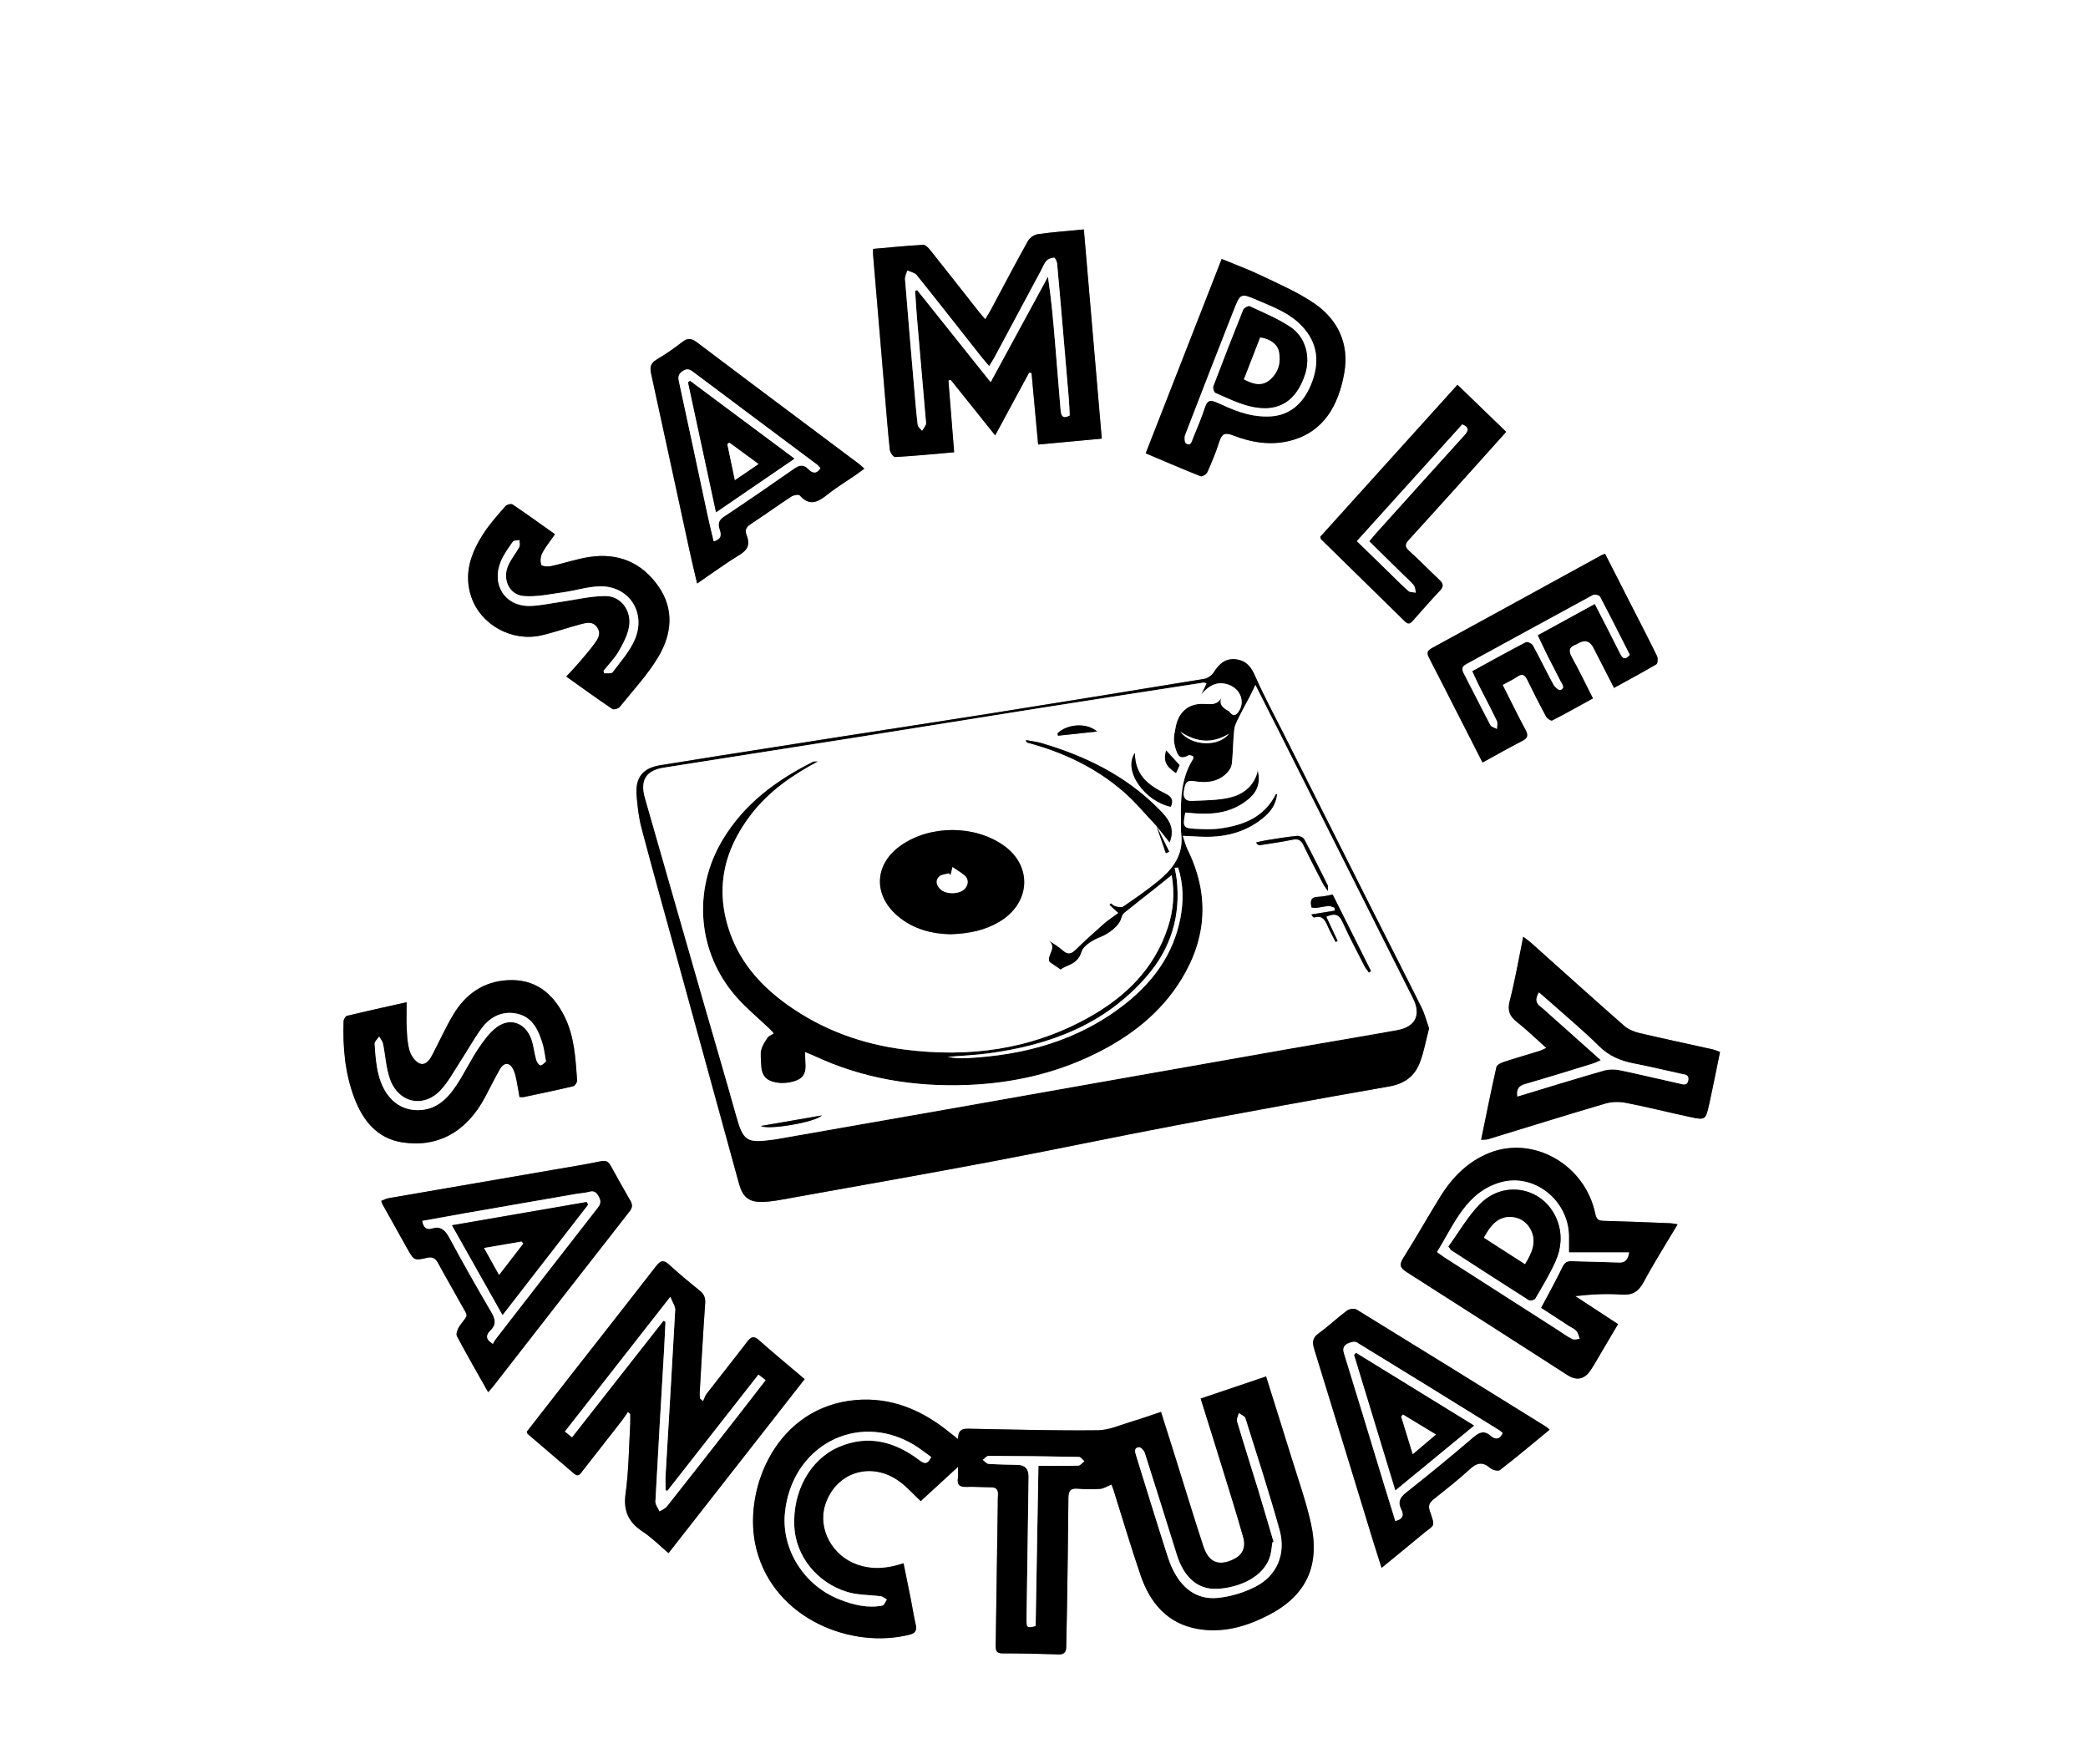 <svg viewBox="0 0 595.28 502.99" xmlns="http://www.w3.org/2000/svg" data-sanitized-data-name="Layer 1" data-name="Layer 1" id="Layer_1">
  <rect x="0" y="0" width="595.28" height="502.99" fill="#808080" stroke="none"/>
  <defs>
    <style>
      .cls-1 {
        fill: #fff;
      }
    </style>
  </defs>
  <path d="m0,502.99V0h595.28v502.99H0Zm407.42-209.78c-.74-2.07-1.25-4.15-2.18-6.01-4.65-9.34-9.42-18.62-14.11-27.94-8.35-16.57-16.67-33.15-25.01-49.73-2.79-5.55-5.76-11.01-8.26-16.7-1.14-2.59-2.44-4.35-5.19-4.81-3.16-.53-5.06,1.14-6.68,3.7-.54.86-1.69,1.66-2.67,1.82-20.94,3.45-41.88,6.82-62.84,10.16-13.15,2.09-26.31,4.07-39.47,6.12-12.01,1.87-24.02,3.76-36.03,5.66-5.58.88-11.16,1.77-16.74,2.68-5.04.82-7.2,3.54-6.75,8.8.26,3.03.6,6.1,1.37,9.02,3,11.38,6.18,22.71,9.29,34.06,6.17,22.47,12.35,44.94,18.52,67.41.99,3.58,2.61,5.2,6.26,5.21,2.82,0,5.66-.61,8.46-1.11,19.14-3.44,38.29-6.81,57.4-10.41,17.35-3.28,34.64-6.93,51.99-10.22,20.4-3.87,40.82-7.61,61.26-11.18,4.3-.75,7.24-2.85,8.76-6.86,1.14-3.02,1.71-6.28,2.6-9.66Zm-46.48,99.19c-6.37,2.15-12.43,4.2-18.62,6.29,2.1,6.73,4.12,13.12,6.09,19.52,2.05,6.64,4.14,13.27,6.03,19.96.86,3.05-.24,5.15-2.77,6.36-4.18,2.01-7.06.89-8.58-3.71-2.66-8.04-5.09-16.16-7.63-24.24-1.45-4.62-2.92-9.24-4.45-14.09-2.97.99-5.66,1.96-8.39,2.77-3.18.94-6.39,2.43-9.59,2.47-12.08.13-24.16-.2-36.24-.43-1.88-.04-3.63-.21-3.64,2.95-1.35-1.06-2.36-1.87-3.38-2.67-8.26-6.46-17.54-9.75-27.83-8.23-21.53,3.18-30.36,26.41-26.27,42.3,5.17,20.1,27.41,28.55,43.8,24.31,1.49-.39,1.98-1.2,1.62-2.78-.55-2.42-.93-4.88-1.41-7.31-.66-3.35-1.35-6.69-2.07-10.23-4.59,1.56-8.89,1.9-13.25.37-7.06-2.48-11.23-10.15-9.12-16.92,2.95-9.45,13.23-12.72,21.35-6.67,2.1,1.56,3.88,3.59,5.92,5.5,3.34-3.06,6.71-6.16,10.63-9.76,0,1.56.1,2.34-.02,3.09-.32,2.07.55,2.69,2.44,2.62,2.32-.09,4.64.11,6.97.11,1.49,0,2.12.66,2,2.2-.07.88-.04,1.77-.05,2.65-.19,13.34-.38,26.68-.59,40.02-.02,1.39-.04,2.48,1.86,2.48,5.34,0,10.69.12,16.03.29,1.63.05,2.21-.62,2.22-2.23.03-3.78.17-7.55.22-11.33.15-10.37.32-20.73.39-31.1.01-1.99.65-2.73,2.58-2.58,2.16.17,4.34.2,6.5.05.98-.07,1.92-.72,3.2-1.24.05.13.38.9.63,1.7,2.56,8.08,4.94,16.22,7.69,24.22,2.74,7.96,7.67,13.7,16.15,15.23,7.18,1.3,13.85-.6,20.19-3.85,10.87-5.57,14.92-14.1,12.18-26.32-1.43-6.38-3.65-12.58-5.58-18.84-2.33-7.55-4.72-15.07-7.19-22.96Zm-51.94-327c-4.58.45-8.89.76-13.17,1.36-1.01.14-2.28,1-2.79,1.92-3.64,6.53-7.11,13.17-10.64,19.76-.43.8-.92,1.56-1.53,2.57-.76-.88-1.29-1.45-1.77-2.06-4.61-5.85-9.19-11.71-13.83-17.53-.55-.7-1.42-1.66-2.1-1.62-4.76.26-9.5.75-14.29,1.16,0,.84-.03,1.24,0,1.63,1.1,13.12,2.21,26.24,3.32,39.36.46,5.44.88,10.88,1.46,16.31.08.76,1.04,2.06,1.53,2.04,5.54-.33,11.06-.86,16.8-1.36-.56-7.08-1.09-13.77-1.63-20.47.21-.07.43-.14.64-.21,4.17,5.2,8.33,10.41,12.69,15.86,3.35-6.19,6.51-12.03,9.67-17.88.23.03.47.05.7.08.62,6.7,1.23,13.41,1.88,20.41,6.09-.56,11.97-1.11,18.14-1.68-1.71-19.93-3.39-39.58-5.11-59.65Zm-108.55,334.04c-.29-.25-.58-.49-.88-.74-.03-.53-.12-1.05-.09-1.58.5-8.5.96-16.99,1.56-25.48.12-1.65-.28-2.7-1.51-3.7-2.99-2.41-5.97-4.86-8.8-7.46-1.57-1.44-2.44-1.14-3.68.46-8.28,10.7-16.66,21.32-25,31.98-3.99,5.1-7.95,10.21-11.87,15.24.14.34.17.53.27.62,4.41,3.78,8.84,7.54,13.25,11.33,1.24,1.07,1.76,0,2.39-.79,3.76-4.8,7.52-9.59,11.26-14.4.6-.77,1.11-1.61,1.67-2.42l.67.57c0,.93.05,1.87,0,2.8-.39,6.65-.42,13.36-1.33,19.93-.71,5.11.97,8.26,4.94,10.87,2.57,1.69,4.79,3.96,7.3,6.08,13.05-16.68,25.86-33.04,38.81-49.6-4.5-3.82-8.84-7.4-13.06-11.14-1.48-1.31-2.26-.91-3.33.49-3.8,4.97-7.71,9.85-11.53,14.79-.47.6-.69,1.41-1.02,2.12Zm277.82-50.4c-1.01-.16-1.51-.29-2.03-.31-6.34-.25-12.68-.5-19.02-.68-1.41-.04-2.07-.32-2.43-2.03-2.87-13.89-17.46-22.31-30.06-17.39-6.09,2.38-10.6,6.85-14.07,12.44-3.6,5.8-6.96,11.76-10.59,17.54-1.26,2-.9,2.87.97,4.06,15.3,9.72,30.54,19.54,45.79,29.33q4.17,2.68,6.85-1.71c.21-.34.44-.66.64-1,2.29-3.88,4.57-7.76,6.96-11.8-4.22-2.77-8.21-5.37-12.19-7.98,4.53-.52,8.85-.76,13.13-.44,3.12.23,4.89-.81,6.41-3.65,2.92-5.45,6.24-10.67,9.63-16.37Zm-330.17-36.29c.54,0,.93.07,1.29-.01,4.69-.99,9.39-1.97,14.06-3.08.48-.11,1.13-1.12,1.09-1.67-.45-6.24-.76-12.55-3.61-18.25-3.37-6.74-8.48-10.72-16.15-10.31-6.91.37-12.03,3.91-15.57,9.86-2.23,3.74-4.02,7.77-6.06,11.63-.78,1.47-2,2.98-3.65,2.19-1.18-.57-2.26-2.12-2.69-3.47-.62-1.94-.73-4.09-.84-6.16-.13-2.45-.03-4.92-.03-7.77-6.03,1.36-11.53,2.56-17,3.88-.43.1-.96,1-.98,1.55-.26,7.44.41,14.8,3.03,21.77,2.45,6.53,6.51,11.61,13.62,12.74,10.13,1.61,18.36-2.94,23.62-12.75,1.43-2.67,2.76-5.39,4.25-8.02,1.25-2.19,2.89-2.11,3.95.16.43.92.63,1.97.84,2.98.32,1.55.56,3.12.84,4.72Zm274.15,12.19c.91-.06,1.45,0,1.94-.15,11.18-3.41,22.34-6.91,33.55-10.2,1.84-.54,3.98-.54,5.87-.17,6.07,1.18,12.07,2.71,18.12,4,4.48.96,4.55.9,5.57-3.7,1.08-4.9,2.04-9.83,3.07-14.82-.85-.3-1.48-.6-2.15-.75-6.95-1.55-13.91-3.01-20.84-4.65-1.52-.36-3.15-1.02-4.32-2.04-8.91-7.83-17.72-15.79-26.58-23.7-.6-.54-1.28-.99-2.21-1.71-1.31,6.38-2.32,12.38-3.84,18.24-.74,2.84-.03,4.43,2.07,6.09,2.8,2.21,5.38,4.73,8.35,7.38-.98.43-1.51.72-2.07.89-3.33,1.03-6.68,1.99-9.99,3.08-.81.27-2.01.82-2.16,1.45-1.53,6.77-2.89,13.59-4.37,20.77Zm37.9-128.84c4.18-2.3,8.16-4.41,12.04-6.71.39-.23.52-1.7.22-2.31-2.18-4.52-4.51-8.97-6.79-13.44-2.67-5.24-5.35-10.48-8.03-15.75-.48.18-.78.25-1.05.4-16.14,8.85-32.27,17.72-48.43,26.53-1.5.82-1.26,1.65-.62,2.89,2.82,5.44,5.59,10.91,8.38,16.38,2.23,4.37,4.46,8.74,6.78,13.29,3.94-2.16,7.6-4.23,11.34-6.16,1.57-.81,1.74-1.61.9-3.17-2.21-4.12-4.26-8.33-6.52-12.8,1.52-.84,2.93-1.49,4.19-2.35,1.42-.97,2.16-.53,2.86.93,1.71,3.51,3.48,6.99,5.33,10.42.31.57,1.41,1.32,1.75,1.15,3.86-1.97,7.64-4.11,11.62-6.3-2.1-4.13-3.94-8.01-6.03-11.76-1.05-1.88-.72-2.9,1.15-3.59.29-.11.56-.28.83-.43q2.75-1.52,4.22,1.38c1.91,3.74,3.83,7.47,5.85,11.41Zm-301.94-43.8c-4.14-2.93-8.06-5.77-12.07-8.47-.43-.29-1.64.02-2.04.47-2.17,2.51-4.43,4.98-6.23,7.77-3.57,5.49-5.79,11.45-3.49,18.16,2.73,7.98,11.65,12.84,20.02,10.9,3.76-.87,7.42-2.19,11.16-3.17,1.62-.43,3.41-.93,4.68.89,1.3,1.87.16,3.41-.85,4.79-1.45,1.97-3.07,3.81-4.67,5.67-1.01,1.18-2.1,2.28-3.29,3.57,4.41,3.14,8.72,6.26,13.12,9.23.43.29,1.73-.08,2.13-.57,3.8-4.73,8.02-9.21,11.09-14.42,3.75-6.36,4.5-13.42-.05-19.95-4.78-6.87-11.51-9.56-19.51-8.4-3.73.54-7.36,1.82-11.06,2.62-.93.2-2.64.11-2.83-.36-.38-.91-.24-2.36.24-3.28.94-1.81,2.26-3.42,3.66-5.44Zm283.57,255.29c-.61-.49-.88-.77-1.2-.96-17.93-11.12-35.85-22.25-53.83-33.28-.66-.41-2.11-.19-2.79.32-2.76,2.06-5.28,4.48-8.07,6.49-1.77,1.28-1.81,2.55-1.22,4.47,5.55,17.94,11.02,35.91,16.52,53.86.83,2.71,1.71,5.41,2.68,8.49,4.24-3.48,8.12-6.62,11.96-9.83,3.06-2.56,3.45-1.63,1.82-6.27-.57-1.61-.19-2.47,1.02-3.43,3.5-2.79,7.03-5.55,10.33-8.58,2.03-1.87,3.68-2.21,5.84-.35.66.57,2.25.98,2.78.57,4.71-3.64,9.27-7.48,14.15-11.49Zm-302.61-10.69c.63-.72,1.11-1.22,1.53-1.77,12.93-16.6,25.84-33.22,38.81-49.8.85-1.09.82-1.93.21-3-1.89-3.32-3.79-6.62-5.62-9.97-.67-1.23-1.39-1.58-2.8-1.29-4.39.91-8.82,1.61-13.24,2.38-15.77,2.72-31.55,5.42-47.32,8.16-.71.12-1.37.5-2.04.75.12.44.14.62.21.75,2.36,4.24,4.72,8.47,7.1,12.7,1.98,3.52,2.02,3.66,5.71,2.79,1.78-.42,2.51.28,3.27,1.69,2.08,3.84,4.29,7.62,6.4,11.45,2.24,4.06,2.2,2.67-.39,6.33-.54.76-1.08,2.22-.74,2.86,2.82,5.33,5.84,10.54,8.91,15.99Zm187.46-267.66c5.48,2.32,10.54,4.51,15.66,6.53.45.18,1.65-.59,1.92-1.19,1.26-2.84,2.48-5.72,3.4-8.69.73-2.35,1.74-2.63,3.89-1.78,5.3,2.08,10.86,2.97,16.41,1.51,9.53-2.49,13.68-10.1,15.31-19.25,1.5-8.41-1.86-15.33-8.59-19.91-4.74-3.22-10.09-5.5-15.27-8-3.55-1.71-7.26-3.05-11.08-4.63-7.25,18.56-14.39,36.82-21.66,55.4Zm-80.22,4.37c-.68-.6-1.11-1.03-1.6-1.39-5.14-3.86-10.29-7.71-15.43-11.56-10.22-7.66-20.47-15.3-30.65-23.02-1.55-1.17-2.67-1.36-4.27-.1-2.33,1.85-4.82,3.51-7.36,5.04-1.67,1.01-1.86,2.22-1.47,4,3.7,16.9,7.34,33.81,11.01,50.71.64,2.94,1.35,5.85,2.1,9.07,4.31-2.94,8.15-5.77,12.21-8.24,2.32-1.41,2.9-3.03,1.92-5.47-.56-1.41-.23-2.33,1.09-3.19,3.93-2.57,7.74-5.33,11.66-7.9.64-.42,2.07-.67,2.4-.29,2.83,3.21,5.24,1.84,7.91-.29,2.57-2.05,5.4-3.75,8.11-5.62.75-.52,1.47-1.08,2.37-1.74Zm129.98,19.42c.14.42.14.62.24.71,7.98,7.83,15.97,15.64,23.94,23.47,1.14,1.12,1.76.27,2.46-.51,2.47-2.77,4.88-5.59,7.45-8.27,1.2-1.25,1.01-2.06-.13-3.12-2.86-2.7-5.6-5.54-8.52-8.16-1.32-1.19-1.4-1.92-.18-3.25,6.76-7.39,13.45-14.86,20.15-22.3,2.51-2.78,5-5.58,7.6-8.48-4.76-4.6-9.25-8.94-13.89-13.42-13.24,14.67-26.22,29.05-39.12,43.34Z" class="cls-1"></path>
  <path d="m407.42,293.21c-.89,3.39-1.45,6.64-2.6,9.66-1.51,4.01-4.46,6.11-8.76,6.86-20.45,3.57-40.87,7.31-61.26,11.18-17.35,3.29-34.64,6.95-51.99,10.22-19.11,3.61-38.26,6.98-57.4,10.41-2.8.5-5.64,1.12-8.46,1.11-3.65,0-5.28-1.63-6.26-5.21-6.17-22.47-12.35-44.94-18.52-67.41-3.12-11.35-6.3-22.68-9.29-34.06-.77-2.92-1.11-6-1.37-9.02-.46-5.26,1.71-7.98,6.75-8.8,5.58-.91,11.16-1.8,16.74-2.68,12.01-1.89,24.02-3.79,36.03-5.66,13.15-2.05,26.32-4.03,39.47-6.12,20.95-3.33,41.9-6.71,62.84-10.16.97-.16,2.12-.96,2.67-1.82,1.62-2.56,3.52-4.23,6.68-3.7,2.75.46,4.05,2.22,5.19,4.81,2.5,5.68,5.47,11.15,8.26,16.7,8.33,16.58,16.66,33.16,25.01,49.73,4.69,9.32,9.47,18.59,14.11,27.94.93,1.86,1.44,3.95,2.18,6.01Zm-63.46-98.36c-.49-.16-.65-.26-.78-.24-15.68,2.43-31.37,4.84-47.05,7.32-17.13,2.7-34.24,5.49-51.36,8.2-18.5,2.93-37.01,5.81-55.51,8.73-5.1.8-6.83,3.57-5.38,8.67,5.45,19.09,10.94,38.16,16.42,57.24,3.21,11.15,6.5,22.28,9.63,33.46,1.93,6.88,2.91,7.67,9.82,6.77.54-.07,1.08-.14,1.61-.23,16.02-2.81,32.05-5.61,48.07-8.43,17.31-3.05,34.62-6.12,51.93-9.18,15.56-2.75,31.12-5.51,46.69-8.24,10.07-1.77,20.16-3.43,30.23-5.24,5.27-.95,6.9-4.34,4.55-9-12.73-25.34-25.44-50.68-38.16-76.02-2.16-4.3-4.34-8.59-6.76-13.37-.68,1.42-1.1,2.33-1.56,3.22-.98,1.89-2.04,3.75-2.98,5.66-.6,1.22-1.34,2.49-1.49,3.8-.37,3.29-.31,6.63-.71,9.92-.13,1.05-.99,2.2-1.82,2.93-2.55,2.24-5.62,2.42-8.79,1.92-2.18-.35-2.66.21-3.05,2.92-.28,1.98.67,2.76,2.31,2.68,3.53-.18,7.14-.14,10.57-.9,3.63-.81,6.73-2.89,8-6.94.09-.3.12-.61.18-.92.89,3.62-.16,6.14-2.47,8.13-4.55,3.9-9.9,4.61-15.54,4.18-.89-.07-1.79-.15-2.64-.23-.79,4.09-.61,4.46,2.81,4.63,2.39.12,4.82.24,7.18-.1,6.57-.93,12.49-3.14,15.82-9.79.03-.06.25,0,.39,0-.33,2.81-1.6,4.93-4.28,7.04-5.18,4.1-11.12,5.39-17.49,5.11-1.51-.07-3.03-.15-5.14-.25.56,1.61.83,2.81,1.36,3.87,6.27,12.71,5.57,25.12-1.74,37.05-5.95,9.71-14.58,16.3-24.46,21.18-11.48,5.67-23.64,8.4-36.33,8.92-15.33.63-30.08-1.76-44.11-8.36-.67-.31-1.36-.56-2.41-.98.06,1.29.07,2.15.14,3,.26,2.97-.62,4.57-3.41,5.37-1.45.42-3.08.58-4.56.36-3.53-.52-4.74-2.17-4.75-5.85,0-1.2-.23-2.48.07-3.6.32-1.22,1.06-2.35,1.78-3.4.36-.53,1.08-.78,1.77-1.25-.46-.51-.74-.87-1.07-1.18-3.18-3.04-6.6-5.84-9.51-9.13-11.09-12.56-12.64-30.32-4.01-44.8,6.21-10.41,15.44-17.13,25.85-22.35.25-.12.59-.04,1.45-.08-7.61,4.05-14.11,8.63-19.14,15.15-7.94,10.31-10.45,21.71-5.81,34.27,3.15,8.54,9.03,14.88,16.18,19.98,10.08,7.2,21.31,11.22,33.42,12.76,18.28,2.33,35.86.04,52.25-9.05,10.52-5.84,18.97-13.86,22.87-26.04,1.5-4.69,1.88-9.48,1-14.63-1.69,1.37-3.13,2.54-4.58,3.69-2.94,2.33-5.91,4.62-8.82,6.98-.44.35-.78.98-.93,1.54-.61,2.35-3.66,4.51-5.83,5.38-2.13.85-4.97,2.4-5.54,4.29-1.14,3.77-4.26,3.63-5.95,5.06-1.32-.9-2.2-1.51-3.17-2.17-1.03-1.89,2.43-4.12-.34-6.18,1.53.92,2.93,1.79,4.15,2.88,1.33,1.18,2.32,1.03,3.56-.17,2.61-2.54,5.31-5,8.04-7.41,1.25-1.1,2.67-2,4.17-3.1-1.04-.94-1.77-1.62-2.51-2.29.13-.17.26-.34.38-.51.45.3.87.74,1.35.86.71.17,1.69.42,2.19.08,3.47-2.4,6.98-4.78,10.23-7.49,4.04-3.37,7.09-7.42,6.3-13.35-.15-1.1,0-2.25-.04-3.37-.18-6.24-.01-12.4,3.46-17.87.1-.15-.02-.45-.05-.81-.45-.08-.98-.36-1.29-.19-1.21.66-2.42,1-3.13-.5-.55-1.15-.9-2.49-1-3.77-.09-1.17.24-2.38.44-3.57.74-4.38,3.57-6.96,7.83-6.84,2.23.06,4.47.6,5.65-2.56-1.53,2.69.05,3.68,1.71,4.64.19.11.34.33.49.51.89,1,1.56.66,2.25-.3,1.98-2.72.69-6.47-2.7-7.72-3.26-1.2-5.7.2-7.85,2.67.46-.97.92-1.94,1.45-3.05Zm-8.1,52.47c-.32.02-.64.04-.96.07.19,1.05.44,2.1.56,3.16,1.24,10.51-1.65,19.78-8.37,27.59-12.09,14.06-28.04,19.87-45.49,22.17-3.78.5-7.6.66-11.4.97,1.81.39,3.58.46,5.35.37,16.63-.85,32.22-5.05,45.65-15.81,7.68-6.16,13.3-13.87,15.29-23.95.97-4.89.94-9.82-.63-14.59Zm.65-38.72c3.23,4.18,11.01,4.34,13.84.58-4.54,2.78-9.02,2.61-13.84-.58Z"></path>
  <path d="m360.94,392.4c2.47,7.88,4.87,15.41,7.19,22.96,1.93,6.26,4.15,12.45,5.58,18.84,2.74,12.22-1.31,20.75-12.18,26.32-6.33,3.24-13.01,5.15-20.19,3.85-8.48-1.53-13.41-7.27-16.15-15.23-2.75-8-5.14-16.14-7.69-24.22-.25-.8-.59-1.58-.63-1.7-1.28.52-2.22,1.17-3.2,1.24-2.16.15-4.34.11-6.5-.05-1.93-.15-2.56.59-2.58,2.58-.07,10.37-.24,20.73-.39,31.1-.05,3.78-.19,7.55-.22,11.33-.01,1.62-.59,2.28-2.22,2.23-5.34-.17-10.68-.29-16.03-.29-1.89,0-1.88-1.09-1.86-2.48.21-13.34.39-26.68.59-40.02.01-.88-.02-1.77.05-2.65.12-1.54-.51-2.21-2-2.2-2.32,0-4.65-.19-6.97-.11-1.9.07-2.77-.55-2.44-2.62.12-.75.02-1.53.02-3.09-3.92,3.6-7.29,6.69-10.63,9.76-2.04-1.92-3.82-3.94-5.92-5.5-8.13-6.05-18.4-2.78-21.35,6.67-2.11,6.76,2.05,14.44,9.12,16.92,4.35,1.53,8.66,1.19,13.25-.37.72,3.54,1.41,6.88,2.07,10.23.48,2.44.87,4.89,1.41,7.31.36,1.58-.14,2.4-1.62,2.78-16.39,4.25-38.63-4.21-43.8-24.31-4.09-15.89,4.74-39.12,26.27-42.3,10.3-1.52,19.57,1.76,27.83,8.23,1.02.8,2.03,1.61,3.38,2.67,0-3.16,1.76-2.99,3.64-2.95,12.08.23,24.16.56,36.24.43,3.21-.04,6.42-1.53,9.59-2.47,2.73-.81,5.42-1.78,8.39-2.77,1.53,4.85,3,9.47,4.45,14.09,2.54,8.08,4.98,16.2,7.63,24.24,1.52,4.6,4.4,5.72,8.58,3.71,2.53-1.21,3.63-3.31,2.77-6.36-1.89-6.69-3.98-13.32-6.03-19.96-1.97-6.4-3.99-12.79-6.09-19.52,6.19-2.09,12.24-4.14,18.62-6.29Zm2.15,47.16c-.12.06-.23.12-.35.18-.17,1.18-.25,2.39-.54,3.54-1.64,6.44-9.24,9.43-15.23,9.68-5.49.23-9.4-3.19-11.46-9.72-3.05-9.68-6.04-19.37-9.14-29.04-.22-.69-1.15-1.67-1.67-1.61-1.51.15-1.09,1.42-.78,2.42,2.99,9.61,5.94,19.25,9.02,28.83,2.61,8.09,7.5,12.35,14.23,11.7,3.67-.36,7.47-1.51,10.78-3.21,6.11-3.13,8.75-9.35,6.84-16.19-2.98-10.69-6.41-21.25-9.74-31.84-.19-.62-1.21-.96-1.85-1.43-.19.79-.71,1.68-.51,2.34,1.98,6.66,4.1,13.28,6.13,19.92,1.47,4.8,2.85,9.62,4.27,14.43Zm-97.62-24.18c-1.69-1.19-3.31-2.52-5.08-3.57-16.13-9.52-34.81.5-36.62,19.62-.98,10.34,5.5,20.62,15.57,24.56,3.94,1.54,7.99,2.57,12.23,1.74.51-.1.85-1.12,1.27-1.72-.57-.32-1.12-.84-1.72-.92-3.18-.44-6.51-.31-9.55-1.23-8.73-2.65-14.7-10.31-15.12-18.7-.49-9.98,4.49-19.11,12.71-22.65,8.29-3.57,15.92-1.55,22.91,3.74,1.43,1.08,2.35,1.36,3.4-.86Zm30.58,2.5c3.97,0,7.67.06,11.37-.06.59-.02,1.15-.81,1.73-1.25-.52-.43-1.03-1.22-1.55-1.23-8.59-.17-17.18-.27-25.77-.29-.54,0-1.09.74-1.63,1.13.55.4,1.07,1.1,1.64,1.14,2.78.19,5.57.22,8.35.29q3.12.08,3.07,3.42c-.2,13.49-.41,26.99-.59,40.48-.03,2.55.17,2.68,2.59,2.03.27-15.1.53-30.26.8-45.67Z"></path>
  <path d="m309.01,65.4c1.72,20.07,3.4,39.72,5.11,59.65-6.17.57-12.05,1.12-18.14,1.68-.64-7-1.26-13.71-1.88-20.41-.23-.03-.47-.05-.7-.08-3.16,5.84-6.32,11.68-9.67,17.88-4.36-5.45-8.53-10.65-12.69-15.86-.21.07-.43.14-.64.21.53,6.69,1.06,13.39,1.63,20.47-5.74.5-11.27,1.04-16.8,1.36-.49.03-1.45-1.27-1.53-2.04-.58-5.43-1-10.87-1.46-16.31-1.11-13.12-2.22-26.24-3.32-39.36-.03-.39,0-.78,0-1.63,4.79-.42,9.53-.91,14.29-1.16.68-.04,1.55.93,2.1,1.62,4.64,5.82,9.22,11.69,13.83,17.53.48.61,1.01,1.18,1.77,2.06.6-1.01,1.1-1.77,1.53-2.57,3.53-6.6,7-13.23,10.64-19.76.51-.91,1.78-1.77,2.79-1.92,4.27-.6,8.58-.91,13.17-1.36Zm-4.05,53.06c-.07-1.45-.11-2.97-.23-4.47-.4-4.88-.83-9.76-1.25-14.63-.69-8.08-1.37-16.15-2.11-24.23-.06-.61-.58-1.66-.88-1.66-.73.01-1.64.33-2.14.87-.67.73-1.03,1.77-1.52,2.68-4.47,8.35-8.94,16.7-13.42,25.04-.39.72-.85,1.39-1.42,2.31-.96-1.15-1.69-1.97-2.37-2.83-6.08-7.7-12.13-15.44-18.27-23.09-.58-.72-1.77-.91-2.68-1.34-.23.85-.71,1.71-.65,2.53.83,10.4,1.73,20.8,2.62,31.19.3,3.44.57,6.88.99,10.31.07.59.81,1.1,1.23,1.65.37-.58.8-1.13,1.08-1.76.14-.33.04-.79,0-1.19-.84-9.76-1.7-19.51-2.53-29.27-.22-2.56-.35-5.13-.52-7.7.2-.05.4-.1.6-.15,6.89,8.63,13.77,17.26,20.93,26.22,5.58-10.26,10.96-20.16,16.34-30.06.96,6.32,1.49,12.39,2,18.47.54,6.48,1.07,12.96,1.6,19.44.13,1.6.53,2.76,2.59,1.66Z"></path>
  <path d="m200.46,399.44c.34-.71.56-1.52,1.02-2.12,3.83-4.95,7.74-9.82,11.53-14.79,1.07-1.4,1.84-1.81,3.33-.49,4.22,3.74,8.56,7.32,13.06,11.14-12.95,16.55-25.76,32.92-38.81,49.6-2.52-2.13-4.73-4.39-7.3-6.08-3.97-2.62-5.65-5.76-4.94-10.87.91-6.58.94-13.28,1.33-19.93.05-.93,0-1.87,0-2.8l-.67-.57c-.55.81-1.07,1.65-1.67,2.42-3.74,4.81-7.5,9.6-11.26,14.4-.62.79-1.14,1.86-2.39.79-4.41-3.79-8.84-7.55-13.25-11.33-.1-.09-.13-.28-.27-.62,3.92-5.03,7.89-10.15,11.87-15.24,8.34-10.66,16.71-21.28,25-31.98,1.24-1.6,2.11-1.9,3.68-.46,2.84,2.6,5.81,5.05,8.8,7.46,1.23,1,1.63,2.05,1.51,3.7-.6,8.49-1.07,16.99-1.56,25.48-.03.52.06,1.05.09,1.58.29.25.58.49.88.74Zm-10.2,25.58c-.17-.07-.34-.14-.51-.21,0-1.49-.08-2.99.01-4.47.92-15.64,1.88-31.27,2.73-46.91.06-1.01-.75-2.08-1.39-3.73-10.34,13.21-20.14,25.72-30.05,38.39.75.61,1.31,1.07,2.02,1.65,8.79-11.2,17.43-22.22,26.07-33.23.19.1.39.21.58.31-.13,2.56-.24,5.11-.38,7.67-.84,14.51-1.72,29.03-2.49,43.54-.05.91.76,1.88,1.18,2.82.71-.46,1.6-.78,2.1-1.42,6.73-8.51,13.41-17.05,20.09-25.6,2.66-3.4,5.29-6.82,8.04-10.37-.79-.62-1.32-1.03-2.04-1.59-8.72,11.13-17.35,22.13-25.97,33.14Z"></path>
  <path d="m478.28,349.05c-3.39,5.7-6.71,10.92-9.63,16.37-1.52,2.84-3.29,3.89-6.41,3.65-4.28-.32-8.6-.08-13.13.44,3.98,2.61,7.97,5.22,12.19,7.98-2.38,4.05-4.67,7.93-6.96,11.8-.2.34-.44.66-.64,1q-2.68,4.38-6.85,1.71c-15.26-9.79-30.49-19.61-45.79-29.33-1.87-1.19-2.23-2.06-.97-4.06,3.64-5.78,6.99-11.74,10.59-17.54,3.47-5.59,7.98-10.06,14.07-12.44,12.6-4.92,27.19,3.5,30.06,17.39.35,1.71,1.01,1.99,2.43,2.03,6.34.18,12.68.44,19.02.68.51.02,1.02.15,2.03.31Zm-31,8c0-2,.02-3.35,0-4.7-.14-10.2-9.99-17.98-19.49-15.25-9.86,2.83-13.22,11.99-18.11,19.85,1,.7,1.68,1.23,2.39,1.69,10.59,6.79,21.19,13.58,31.79,20.37,1.45.93,2.84,1.96,4.36,2.74.57.29,1.41,0,2.13-.04-.29-.74-.42-1.63-.9-2.19-.54-.63-1.4-.97-2.13-1.44-2.66-1.73-5.32-3.46-8-5.21,2.14-4.04,4.23-7.78,6.09-11.64.63-1.31,1.32-1.73,2.64-1.68,4.49.17,8.98.2,13.46.39,1.71.07,2.57-.67,2.93-2.88h-17.17Z"></path>
  <path d="m148.1,312.75c-.28-1.6-.52-3.17-.84-4.72-.21-1.01-.41-2.06-.84-2.98-1.06-2.26-2.7-2.35-3.95-.16-1.49,2.63-2.82,5.35-4.25,8.02-5.26,9.81-13.49,14.36-23.62,12.75-7.11-1.13-11.17-6.21-13.62-12.74-2.62-6.97-3.28-14.33-3.03-21.77.02-.55.55-1.45.98-1.55,5.47-1.32,10.97-2.53,17-3.88,0,2.86-.1,5.32.03,7.77.11,2.07.22,4.22.84,6.16.43,1.35,1.51,2.9,2.69,3.47,1.64.79,2.87-.72,3.65-2.19,2.04-3.86,3.83-7.89,6.06-11.63,3.55-5.94,8.66-9.49,15.57-9.86,7.67-.41,12.78,3.57,16.15,10.31,2.85,5.7,3.16,12.01,3.61,18.25.04.54-.61,1.55-1.09,1.67-4.67,1.11-9.37,2.09-14.06,3.08-.36.08-.75.01-1.29.01Zm7.57-10.17c-.36-1.96-.5-3.41-.9-4.79-1.16-3.96-2.85-7.74-7.12-8.76-4.22-1.01-7.85.72-10.42,4.26-2.13,2.94-3.9,6.16-5.89,9.21-1.81,2.78-3.41,5.8-5.62,8.2-4.9,5.32-12.1,3.79-14.54-3.11-1.13-3.18-1.29-6.73-1.98-10.09-.15-.71-.71-1.33-1.08-1.99-.46.69-1.34,1.41-1.29,2.06.19,2.87.4,5.79,1.07,8.57,1.58,6.47,5.59,10.12,10.73,10.32,5.39.21,8.82-2.98,11.57-7.19,2.16-3.32,3.91-6.93,6.1-10.24,1.47-2.22,3.11-4.5,5.16-6.09,3.84-2.99,8.27-1.49,10,3.15.71,1.92.88,4.05,1.44,6.04.17.62.82,1.57,1.21,1.55.6-.04,1.15-.78,1.59-1.11Z"></path>
  <path d="m422.26,324.95c1.48-7.18,2.84-14,4.37-20.77.14-.63,1.35-1.18,2.16-1.45,3.31-1.09,6.66-2.05,9.99-3.08.56-.17,1.09-.46,2.07-.89-2.97-2.65-5.54-5.16-8.35-7.38-2.09-1.65-2.81-3.24-2.07-6.09,1.52-5.86,2.53-11.86,3.84-18.24.93.72,1.6,1.17,2.21,1.71,8.85,7.91,17.66,15.87,26.58,23.7,1.17,1.03,2.8,1.68,4.32,2.04,6.93,1.64,13.89,3.1,20.84,4.65.67.15,1.3.45,2.15.75-1.03,4.99-1.99,9.92-3.07,14.82-1.02,4.6-1.09,4.66-5.57,3.7-6.05-1.29-12.05-2.82-18.12-4-1.89-.37-4.03-.36-5.87.17-11.21,3.29-22.37,6.79-33.55,10.2-.49.15-1.03.09-1.94.15Zm10.34-12.35c8.35-2.52,16.49-5.04,24.66-7.39,1.42-.41,3.07-.41,4.53-.11,5.68,1.17,11.32,2.56,17,3.8.95.21,2.29.8,2.55-1.01.22-1.56-.93-1.52-1.93-1.74-4.54-.98-9.06-2.09-13.61-2.97-3.8-.74-7.12-2.1-10.01-4.99-3.95-3.95-8.26-7.53-12.42-11.25-1.49-1.33-3.02-2.63-4.61-4.01-1.11,1.85-.91,3.1.59,4.16.76.54,1.44,1.22,2.14,1.85,4.91,4.38,9.83,8.76,14.92,13.3-.9.4-1.51.74-2.17.94-6.45,1.98-12.89,3.99-19.36,5.86-1.69.49-2.58,1.25-2.27,3.56Z"></path>
  <path d="m460.16,196.11c-2.02-3.94-3.94-7.67-5.85-11.41q-1.48-2.9-4.22-1.38c-.27.15-.54.33-.83.43-1.87.7-2.19,1.71-1.15,3.59,2.08,3.74,3.93,7.63,6.03,11.76-3.98,2.19-7.77,4.33-11.62,6.3-.34.17-1.44-.57-1.75-1.15-1.86-3.43-3.63-6.91-5.33-10.42-.71-1.45-1.44-1.89-2.86-.93-1.27.86-2.67,1.51-4.19,2.35,2.26,4.47,4.31,8.68,6.52,12.8.84,1.56.67,2.36-.9,3.17-3.73,1.92-7.39,4-11.34,6.16-2.32-4.55-4.55-8.92-6.78-13.29-2.79-5.46-5.55-10.94-8.38-16.38-.64-1.24-.88-2.07.62-2.89,16.16-8.81,32.29-17.68,48.43-26.53.27-.15.57-.22,1.05-.4,2.69,5.27,5.36,10.51,8.03,15.75,2.28,4.47,4.6,8.92,6.79,13.44.3.61.17,2.08-.22,2.31-3.88,2.29-7.86,4.41-12.04,6.71Zm-40.44-4.78c5.25-2.87,10.21-5.64,15.25-8.25.45-.23,1.74.33,2.04.87,2.03,3.69,3.85,7.5,5.86,11.2.39.72,1.55,1.73,1.97,1.57,1.5-.6.45-1.7.04-2.54-1.16-2.36-2.42-4.66-3.6-7.01-.98-1.96-1.9-3.95-2.91-6.07,5.58-3.05,10.87-5.95,16.29-8.92,2.51,4.89,4.9,9.47,7.2,14.1.76,1.54,1.49,1.94,2.78.41-2.81-5.53-5.58-11.08-8.49-16.56-.23-.44-1.53-.75-2.02-.48-12.06,6.53-24.08,13.15-36.13,19.72-1.32.72-1.29,1.48-.65,2.69,2.54,4.87,4.97,9.79,7.54,14.64.3.56,1.23.75,1.87,1.11,0-.76.27-1.66-.02-2.26-1.61-3.38-3.37-6.68-5.06-10.02-.67-1.32-1.26-2.68-1.97-4.19Z"></path>
  <path d="m158.22,152.3c-1.39,2.02-2.71,3.62-3.66,5.44-.48.92-.61,2.37-.24,3.28.19.47,1.9.56,2.83.36,3.7-.8,7.33-2.08,11.06-2.62,8-1.16,14.72,1.53,19.51,8.4,4.55,6.53,3.79,13.59.05,19.95-3.07,5.21-7.29,9.7-11.09,14.42-.4.5-1.7.87-2.13.57-4.4-2.97-8.71-6.09-13.12-9.23,1.19-1.29,2.28-2.39,3.29-3.57,1.59-1.86,3.22-3.69,4.67-5.67,1.01-1.38,2.15-2.92.85-4.79-1.26-1.82-3.06-1.32-4.68-.89-3.74.99-7.4,2.3-11.16,3.17-8.37,1.95-17.29-2.92-20.02-10.9-2.3-6.72-.08-12.67,3.49-18.16,1.81-2.78,4.06-5.26,6.23-7.77.39-.45,1.61-.76,2.04-.47,4.01,2.7,7.93,5.54,12.07,8.47Zm13.86,38.91c.07.25.14.5.22.74.8-.08,2.01.16,2.35-.29,2.26-3.02,4.9-5.94,6.36-9.37,3.29-7.75-1.73-15.29-9.95-15.13-3.51.07-6.98,1.21-10.49,1.7-3.72.51-7.51,1.36-11.2,1.07-4.24-.33-6.26-4.87-4.4-8.88.83-1.79,2.13-3.33,3.07-5.08.28-.52.06-1.32.07-2-.64.14-1.59.04-1.87.45-1.27,1.8-2.62,3.63-3.45,5.66-2.73,6.63,1.2,12.73,8.18,12.67,2.83-.03,5.65-.69,8.47-1.09,4.41-.62,8.83-1.75,13.24-1.74,4.45,0,7.52,4.32,6.66,8.85-.46,2.43-1.68,4.78-2.94,6.93-1.17,2-2.85,3.69-4.3,5.51Z"></path>
  <path d="m441.79,407.59c-4.88,4.01-9.45,7.85-14.15,11.49-.53.41-2.12,0-2.78-.57-2.16-1.86-3.81-1.53-5.84.35-3.29,3.04-6.83,5.79-10.33,8.58-1.2.96-1.58,1.83-1.02,3.43,1.63,4.64,1.24,3.72-1.82,6.27-3.84,3.21-7.73,6.36-11.96,9.83-.97-3.08-1.85-5.78-2.68-8.49-5.5-17.96-10.97-35.92-16.52-53.86-.59-1.92-.55-3.19,1.22-4.47,2.79-2.01,5.31-4.43,8.07-6.49.68-.51,2.13-.72,2.79-.32,17.98,11.03,35.9,22.16,53.83,33.28.32.2.59.47,1.2.96Zm-13.38.97c-.32-.27-.58-.56-.89-.76-13.55-8.39-27.09-16.79-40.69-25.09-.61-.37-1.83-.05-2.6.32-.99.49-1.53,1.28-1.08,2.73,3.98,12.82,7.85,25.67,11.76,38.51.95,3.1,1.92,6.2,2.89,9.34,2.09-.51,2.54-1.6,1.71-3.23-1.09-2.18-.42-3.49,1.43-4.95,6.47-5.1,12.84-10.34,19.11-15.71,1.77-1.52,3.15-1.97,4.98-.38,1.31,1.14,2.5,1.04,3.38-.78Z"></path>
  <path d="m139.18,396.9c-3.07-5.45-6.09-10.66-8.91-15.99-.34-.64.2-2.09.74-2.86,2.59-3.66,2.62-2.27.39-6.33-2.11-3.83-4.32-7.6-6.4-11.45-.76-1.41-1.49-2.11-3.27-1.69-3.69.87-3.73.73-5.71-2.79-2.38-4.23-4.73-8.47-7.1-12.7-.07-.13-.09-.3-.21-.75.67-.25,1.34-.62,2.04-.75,15.77-2.73,31.55-5.44,47.32-8.16,4.42-.76,8.85-1.47,13.24-2.38,1.41-.29,2.13.06,2.8,1.29,1.83,3.35,3.73,6.66,5.62,9.97.61,1.07.64,1.9-.21,3-12.97,16.57-25.88,33.19-38.81,49.8-.43.55-.91,1.05-1.53,1.77Zm-18.79-48.84c.38,2.05,1.28,2.6,2.77,2.16,2.41-.71,3.73.36,4.92,2.58,3.88,7.21,7.93,14.34,12.07,21.4,1.18,2.02,1.37,3.54-.38,5.22-1.21,1.16-1.37,2.44.75,3.7.26-.44.51-.96.85-1.4,9.7-12.51,19.39-25.03,29.13-37.5.9-1.15.79-2.04.13-3.2-.64-1.14-1.34-1.59-2.63-1.23-1.19.33-2.44.37-3.66.58-10.59,1.83-21.18,3.67-31.77,5.52-4.02.7-8.04,1.44-12.18,2.19Z"></path>
  <path d="m326.64,129.23c7.26-18.58,14.4-36.84,21.66-55.4,3.82,1.58,7.53,2.93,11.08,4.63,5.17,2.49,10.53,4.77,15.27,8,6.73,4.58,10.09,11.5,8.59,19.91-1.63,9.15-5.78,16.75-15.31,19.25-5.55,1.45-11.11.56-16.41-1.51-2.15-.84-3.16-.56-3.89,1.78-.93,2.97-2.14,5.85-3.4,8.69-.27.61-1.47,1.37-1.92,1.19-5.12-2.02-10.18-4.22-15.66-6.53Zm34.71-10.5c5.53.01,9.9-2.99,12.4-9.08,2.5-6.1,2.09-11.72-2.55-16.65-3.52-3.75-8.14-5.44-12.64-7.37-4.86-2.08-4.9-2.09-6.87,2.91-4.64,11.81-9.26,23.62-13.81,35.47-.26.69-.16,2.12.25,2.39,1.38.89,1.62-.59,1.98-1.48,1.17-2.88,2.4-5.75,3.37-8.7.66-2.02,1.47-2.36,3.37-1.52,4.39,1.96,8.77,4.09,14.5,4.03Z"></path>
  <path d="m246.42,133.6c-.9.66-1.62,1.22-2.37,1.74-2.71,1.87-5.54,3.57-8.11,5.62-2.67,2.13-5.08,3.5-7.91.29-.33-.37-1.76-.12-2.4.29-3.93,2.57-7.74,5.34-11.66,7.9-1.31.86-1.65,1.78-1.09,3.19.97,2.43.39,4.06-1.92,5.47-4.05,2.47-7.9,5.31-12.21,8.24-.75-3.22-1.47-6.14-2.1-9.07-3.67-16.9-7.31-33.81-11.01-50.71-.39-1.78-.2-2.99,1.47-4,2.54-1.53,5.03-3.19,7.36-5.04,1.6-1.26,2.72-1.08,4.27.1,10.18,7.73,20.43,15.36,30.65,23.02,5.14,3.85,10.29,7.7,15.43,11.56.48.36.92.79,1.6,1.39Zm-12.52-.16c-.44-.44-.73-.81-1.1-1.08-11.8-8.82-23.61-17.63-35.39-26.47-1.07-.8-1.86-.71-2.9.02-1.09.76-1.22,1.54-.94,2.84,2.73,12.51,5.37,25.04,8.05,37.57.57,2.68,1.23,5.33,1.86,8.02,2.22-.62,2.19-1.83,1.7-3.31-.49-1.48-.43-2.64,1.12-3.66,6.71-4.46,13.35-9.02,19.96-13.65,1.54-1.08,2.74-1.48,4.23.05.95.98,2.21,1.63,3.42-.31Z"></path>
  <path d="m376.4,153.03c12.9-14.29,25.88-28.67,39.12-43.34,4.64,4.48,9.13,8.82,13.89,13.42-2.6,2.9-5.09,5.7-7.6,8.48-6.71,7.45-13.39,14.91-20.15,22.3-1.22,1.33-1.15,2.06.18,3.25,2.92,2.62,5.66,5.47,8.52,8.16,1.13,1.07,1.33,1.88.13,3.12-2.56,2.67-4.97,5.5-7.45,8.27-.7.78-1.32,1.63-2.46.51-7.97-7.84-15.96-15.65-23.94-23.47-.1-.1-.1-.29-.24-.71Zm40.47-32.04c-9.94,11.01-19.91,22.06-30.04,33.27,3.15,3.06,6.02,5.85,8.88,8.64,1.92,1.87,3.79,3.8,5.79,5.56.49.43,1.42.34,2.15.49-.19-.71-.19-1.57-.6-2.1-.76-.99-1.76-1.8-2.66-2.68-3.3-3.24-6.6-6.48-10.04-9.87.84-.98,1.53-1.83,2.25-2.64,8.29-9.21,16.58-18.43,24.91-27.61,1.2-1.32,1.38-2.25-.65-3.07Z"></path>
  <path d="m343.96,194.85c-.53,1.12-.99,2.08-1.45,3.05,2.15-2.48,4.59-3.88,7.85-2.67,3.39,1.25,4.68,5.01,2.7,7.72-.69.95-1.36,1.29-2.25.3-.16-.18-.3-.39-.49-.51-1.66-.96-3.24-1.95-1.71-4.64-1.18,3.16-3.42,2.62-5.65,2.56-4.26-.12-7.09,2.46-7.83,6.84-.2,1.18-.53,2.4-.44,3.57.1,1.28.45,2.62,1,3.77.71,1.5,1.92,1.15,3.13.5.31-.17.85.11,1.29.19.03.36.15.66.05.81-3.47,5.48-3.64,11.64-3.46,17.87.03,1.12-.1,2.27.04,3.37.79,5.93-2.26,9.98-6.3,13.35-3.25,2.71-6.76,5.09-10.23,7.49-.5.35-1.48.09-2.19-.08-.49-.11-.91-.56-1.35-.86-.13.17-.26.34-.38.51.74.67,1.48,1.35,2.51,2.29-1.5,1.1-2.92,2-4.17,3.1-2.73,2.41-5.43,4.86-8.04,7.41-1.24,1.21-2.24,1.35-3.56.17-1.22-1.09-2.62-1.96-4.15-2.88,2.77,2.06-.69,4.29.34,6.18.96.66,1.85,1.27,3.17,2.17,1.68-1.43,4.8-1.28,5.95-5.06.57-1.88,3.41-3.44,5.54-4.29,2.17-.87,5.22-3.03,5.83-5.38.15-.57.49-1.19.93-1.54,2.91-2.36,5.88-4.65,8.82-6.98,1.45-1.15,2.89-2.33,4.58-3.69.88,5.15.5,9.94-1,14.63-3.9,12.18-12.35,20.2-22.87,26.04-16.39,9.09-33.97,11.38-52.25,9.05-12.1-1.54-23.34-5.57-33.42-12.76-7.14-5.1-13.02-11.44-16.18-19.98-4.64-12.57-2.14-23.96,5.81-34.27,5.02-6.52,11.52-11.1,19.14-15.15-.86.04-1.2-.04-1.45.08-10.41,5.22-19.64,11.94-25.85,22.35-8.64,14.48-7.09,32.24,4.01,44.8,2.91,3.29,6.33,6.1,9.51,9.13.33.31.61.67,1.07,1.18-.69.47-1.41.72-1.77,1.25-.72,1.05-1.45,2.19-1.78,3.4-.3,1.12-.07,2.39-.07,3.6.01,3.68,1.22,5.33,4.75,5.85,1.48.22,3.11.06,4.56-.36,2.79-.8,3.67-2.4,3.41-5.37-.07-.85-.08-1.71-.14-3,1.05.42,1.75.67,2.41.98,14.04,6.59,28.79,8.98,44.11,8.36,12.69-.52,24.85-3.25,36.33-8.92,9.88-4.88,18.51-11.47,24.46-21.18,7.31-11.93,8.01-24.34,1.74-37.05-.52-1.06-.8-2.26-1.36-3.87,2.11.1,3.63.18,5.14.25,6.37.28,12.31-1.01,17.49-5.11,2.68-2.12,3.95-4.23,4.28-7.04-.13,0-.36-.05-.39,0-3.33,6.65-9.26,8.86-15.82,9.79-2.35.33-4.79.22-7.18.1-3.41-.17-3.6-.54-2.81-4.63.86.07,1.75.16,2.64.23,5.63.43,10.99-.28,15.54-4.18,2.31-1.98,3.36-4.51,2.47-8.13-.06.31-.09.63-.18.92-1.27,4.04-4.36,6.13-8,6.94-3.43.76-7.03.73-10.57.9-1.64.08-2.59-.7-2.31-2.68.39-2.72.87-3.27,3.05-2.92,3.17.51,6.23.32,8.79-1.92.83-.73,1.69-1.88,1.82-2.93.4-3.28.34-6.63.71-9.92.15-1.31.89-2.58,1.49-3.8.94-1.92,1.99-3.77,2.98-5.66.46-.89.87-1.8,1.56-3.22,2.42,4.79,4.6,9.08,6.76,13.37,12.72,25.34,25.43,50.68,38.16,76.02,2.34,4.66.72,8.05-4.55,9-10.06,1.81-20.15,3.48-30.23,5.24-15.57,2.73-31.13,5.49-46.69,8.24-17.31,3.06-34.62,6.13-51.93,9.18-16.02,2.82-32.04,5.62-48.07,8.43-.53.09-1.07.16-1.61.23-6.9.9-7.89.12-9.82-6.77-3.13-11.18-6.42-22.3-9.63-33.46-5.48-19.08-10.97-38.16-16.42-57.24-1.45-5.09.28-7.86,5.38-8.67,18.5-2.92,37.01-5.8,55.51-8.73,17.12-2.71,34.24-5.5,51.36-8.2,15.68-2.48,31.36-4.89,47.05-7.32.13-.02.29.08.78.24Zm-14.29,40.56c1.23,1.55,2.46,3.09,3.77,4.73,1.79-4.46-.71-7.1-3.31-9.71-9.36-9.39-20.75-14.89-33.09-18.55-1.49-.44-3.06-.61-4.59-.9.14.61.39.72.64.78,10.08,2.71,19.41,7.1,27.4,14.09,3.3,2.89,6.14,6.36,9.18,9.57.9,2.6,1.8,5.21,2.7,7.81.32-.15.63-.29.95-.44-1.22-2.46-2.44-4.92-3.66-7.39Zm-58.72,30.93c5.56-.19,9.88-1.18,13.9-3.53,8.95-5.25,9.62-15.86,1.33-21.75-8.26-5.86-20.82-5.92-29.22-.12-7.59,5.23-8.18,13.92-1.24,20.02,4.66,4.09,10.31,5.28,15.23,5.38Zm102.95-7.64c2.22.57,4.55-1.17,6.62.12.02.26.04.52.06.79-2.23.36-4.46.72-6.7,1.08.34.71.65.93.87.86,2.2-.69,3.02.72,3.77,2.46.66,1.56,1.51,3.03,2.27,4.54.19-.1.38-.19.57-.29-1.07-2.28-2.14-4.57-3.24-6.92,2.32-1.03,3.61-.77,4.61,1.44,1.94,4.28,4.14,8.43,6.27,12.61.34.67.85,1.25,1.29,1.87.19-.14.38-.28.58-.42-3.6-7.19-7.2-14.39-10.92-21.81-1.09.18-2.6.6-4.12.64-2.23.06-2.31,1.28-1.91,3.03Zm-40.11-28.72c.81-1.83.23-2.89-1.52-3.73-4.72-2.28-8.75-5.23-8.71-11.61-3.56,5.24,3.08,13.9,10.23,15.34Zm44.77,24.03c0-1.01.1-1.35-.01-1.58-2.21-4.41-4.4-8.84-6.73-13.18-.3-.56-1.4-1.02-2.08-.96-2.92.29-5.82.78-8.73,1.24-.98.15-1.94.42-2.91.63.39.64.73.82,1.04.78,3.13-.49,6.28-.93,9.38-1.57,1.55-.32,2.39.1,3.1,1.58,1.78,3.74,3.71,7.4,5.61,11.08.26.5.63.95,1.33,1.97Zm-77.06-44.98c.03.23.07.47.1.7,3.6-.38,7.21-.77,11.18-1.19-3.02-2.6-8.48-2.18-11.29.49Zm-84.55,111.96c1.83,1.23,15.47-1.02,17.34-3-5.67.98-11.35,1.96-17.34,3Zm118.31-100.61c.43-.93.78-1.69,1.03-2.24-1.41-1.54-2.63-2.89-3.83-4.19-.83,2.82-.17,4.49,2.8,6.43Z" class="cls-1"></path>
  <path d="m335.86,247.32c1.57,4.77,1.6,9.7.63,14.59-1.99,10.07-7.61,17.79-15.29,23.95-13.43,10.76-29.01,14.96-45.65,15.81-1.77.09-3.55.01-5.35-.37,3.8-.32,7.62-.47,11.4-.97,17.45-2.31,33.41-8.11,45.49-22.17,6.71-7.81,9.6-17.09,8.37-27.59-.12-1.06-.37-2.11-.56-3.16.32-.02.64-.04.96-.07Z" class="cls-1"></path>
  <path d="m336.51,208.61c4.82,3.19,9.3,3.35,13.84.58-2.82,3.76-10.61,3.61-13.84-.58Z" class="cls-1"></path>
  <path d="m363.09,439.56c-1.42-4.81-2.81-9.63-4.27-14.43-2.03-6.65-4.15-13.26-6.13-19.92-.2-.66.32-1.56.51-2.34.64.47,1.66.81,1.85,1.43,3.33,10.59,6.76,21.15,9.74,31.84,1.91,6.85-.73,13.06-6.84,16.19-3.31,1.7-7.11,2.85-10.78,3.21-6.72.66-11.62-3.61-14.23-11.7-3.09-9.58-6.03-19.21-9.02-28.83-.31-1-.73-2.26.78-2.42.52-.05,1.45.93,1.67,1.61,3.1,9.66,6.09,19.36,9.14,29.04,2.06,6.52,5.97,9.95,11.46,9.72,5.99-.26,13.59-3.24,15.23-9.68.29-1.15.37-2.36.54-3.54.12-.06.23-.12.35-.18Z" class="cls-1"></path>
  <path d="m265.47,415.38c-1.05,2.21-1.97,1.94-3.4.86-6.99-5.29-14.62-7.31-22.91-3.74-8.22,3.54-13.2,12.67-12.71,22.65.41,8.39,6.38,16.05,15.12,18.7,3.04.92,6.37.79,9.55,1.23.6.08,1.15.61,1.72.92-.42.6-.76,1.62-1.27,1.72-4.24.83-8.29-.2-12.23-1.74-10.07-3.94-16.55-14.21-15.57-24.56,1.81-19.11,20.49-29.14,36.62-19.62,1.77,1.05,3.39,2.37,5.08,3.57Z" class="cls-1"></path>
  <path d="m296.05,417.88c-.27,15.41-.54,30.57-.8,45.67-2.41.65-2.62.51-2.59-2.03.18-13.49.39-26.99.59-40.48q.05-3.34-3.07-3.42c-2.79-.07-5.58-.09-8.35-.29-.57-.04-1.1-.75-1.64-1.14.54-.39,1.09-1.13,1.63-1.13,8.59.02,17.18.12,25.77.29.53.01,1.04.8,1.55,1.23-.57.44-1.14,1.23-1.73,1.25-3.7.12-7.4.06-11.37.06Z" class="cls-1"></path>
  <path d="m304.96,118.46c-2.07,1.09-2.46-.06-2.59-1.66-.53-6.48-1.05-12.96-1.6-19.44-.51-6.07-1.04-12.14-2-18.47-5.38,9.9-10.76,19.8-16.34,30.06-7.15-8.96-14.04-17.59-20.93-26.22-.2.05-.4.1-.6.15.17,2.57.3,5.13.52,7.7.83,9.76,1.69,19.52,2.53,29.27.03.4.14.86,0,1.19-.27.63-.71,1.18-1.08,1.76-.43-.55-1.16-1.05-1.23-1.65-.42-3.42-.69-6.87-.99-10.31-.89-10.4-1.8-20.79-2.62-31.19-.07-.82.42-1.69.65-2.53.91.43,2.1.62,2.68,1.34,6.15,7.65,12.19,15.38,18.27,23.09.68.86,1.41,1.69,2.37,2.83.57-.92,1.03-1.59,1.42-2.31,4.48-8.34,8.95-16.69,13.42-25.04.49-.91.85-1.96,1.52-2.68.5-.54,1.41-.86,2.14-.87.3,0,.82,1.05.88,1.66.74,8.07,1.42,16.15,2.11,24.23.42,4.88.85,9.75,1.25,14.63.12,1.51.16,3.02.23,4.47Z" class="cls-1"></path>
  <path d="m190.26,425.03c8.63-11.01,17.25-22.01,25.97-33.14.72.56,1.25.97,2.04,1.59-2.75,3.55-5.38,6.97-8.04,10.37-6.68,8.55-13.36,17.09-20.09,25.6-.51.64-1.39.95-2.1,1.42-.41-.94-1.22-1.9-1.18-2.82.77-14.52,1.64-29.03,2.49-43.54.15-2.55.26-5.11.38-7.67-.19-.1-.39-.21-.58-.31-8.64,11.02-17.29,22.03-26.07,33.23-.71-.58-1.27-1.04-2.02-1.65,9.92-12.67,19.71-25.18,30.05-38.39.64,1.65,1.44,2.71,1.39,3.73-.85,15.64-1.82,31.27-2.73,46.91-.09,1.49-.01,2.98-.01,4.47.17.07.34.14.51.21Z" class="cls-1"></path>
  <path d="m447.28,357.04h17.17c-.36,2.21-1.22,2.95-2.93,2.88-4.49-.18-8.98-.22-13.46-.39-1.32-.05-2.01.37-2.64,1.68-1.86,3.86-3.95,7.6-6.09,11.64,2.68,1.74,5.34,3.48,8,5.21.72.47,1.58.81,2.13,1.44.48.56.61,1.45.9,2.19-.72.03-1.57.33-2.13.04-1.52-.78-2.91-1.81-4.36-2.74-10.6-6.79-21.19-13.58-31.79-20.37-.72-.46-1.4-.98-2.39-1.69,4.89-7.86,8.25-17.03,18.11-19.85,9.5-2.72,19.35,5.05,19.49,15.25.02,1.35,0,2.7,0,4.7Zm-34.33-1.68c.15.19.31.38.46.57.08.14.12.33.24.4,7.41,4.8,14.81,9.61,22.26,14.33.38.24,1.56-.08,1.8-.49,2.03-3.5,4.14-6.97,5.79-10.67,1.59-3.57,1.93-7.49.58-11.27-3.38-9.48-14.95-12.26-22.14-4.99-3.48,3.52-6.02,8.05-8.99,12.12Z" class="cls-1"></path>
  <path d="m155.67,302.59c-.43.33-.99,1.08-1.59,1.11-.39.02-1.04-.93-1.21-1.55-.56-1.99-.73-4.12-1.44-6.04-1.73-4.64-6.16-6.14-10-3.15-2.04,1.59-3.69,3.87-5.16,6.09-2.19,3.3-3.93,6.92-6.1,10.24-2.74,4.21-6.18,7.4-11.57,7.19-5.14-.2-9.16-3.85-10.73-10.32-.68-2.78-.88-5.7-1.07-8.57-.04-.65.84-1.37,1.29-2.06.37.66.94,1.28,1.08,1.99.7,3.36.86,6.9,1.98,10.09,2.44,6.9,9.64,8.43,14.54,3.11,2.21-2.4,3.81-5.42,5.62-8.2,1.99-3.05,3.76-6.27,5.89-9.21,2.58-3.55,6.21-5.27,10.42-4.26,4.27,1.02,5.96,4.79,7.12,8.76.4,1.37.54,2.83.9,4.79Z" class="cls-1"></path>
  <path d="m432.59,312.6c-.31-2.31.57-3.07,2.27-3.56,6.48-1.87,12.92-3.88,19.36-5.86.65-.2,1.26-.54,2.17-.94-5.09-4.54-10.01-8.92-14.92-13.3-.7-.63-1.38-1.31-2.14-1.85-1.5-1.06-1.7-2.31-.59-4.16,1.59,1.38,3.12,2.68,4.61,4.01,4.17,3.72,8.47,7.3,12.42,11.25,2.88,2.88,6.21,4.25,10.01,4.99,4.56.88,9.07,2,13.61,2.97,1,.22,2.15.18,1.93,1.74-.26,1.82-1.6,1.22-2.55,1.01-5.67-1.24-11.31-2.63-17-3.8-1.45-.3-3.11-.29-4.53.11-8.18,2.35-16.31,4.87-24.66,7.39Z" class="cls-1"></path>
  <path d="m419.72,191.33c.7,1.51,1.3,2.87,1.97,4.19,1.68,3.34,3.44,6.64,5.06,10.02.29.61.03,1.5.02,2.26-.64-.36-1.57-.55-1.87-1.11-2.57-4.85-5.01-9.77-7.54-14.64-.63-1.21-.66-1.98.65-2.69,12.04-6.57,24.06-13.19,36.13-19.72.49-.26,1.78.05,2.02.48,2.9,5.48,5.68,11.03,8.49,16.56-1.29,1.53-2.02,1.13-2.78-.41-2.3-4.63-4.69-9.21-7.2-14.1-5.41,2.96-10.71,5.86-16.29,8.92,1.01,2.12,1.93,4.11,2.91,6.07,1.18,2.35,2.43,4.65,3.6,7.01.41.84,1.47,1.94-.04,2.54-.42.17-1.58-.84-1.97-1.57-2.01-3.7-3.83-7.51-5.86-11.2-.3-.55-1.59-1.11-2.04-.87-5.04,2.61-10,5.38-15.25,8.25Z" class="cls-1"></path>
  <path d="m172.08,191.21c1.45-1.82,3.13-3.51,4.3-5.51,1.26-2.15,2.49-4.51,2.94-6.93.85-4.53-2.22-8.85-6.66-8.85-4.41,0-8.83,1.13-13.24,1.74-2.82.4-5.65,1.06-8.47,1.09-6.99.07-10.91-6.04-8.18-12.67.84-2.03,2.18-3.86,3.45-5.66.29-.41,1.23-.31,1.87-.45,0,.67.21,1.48-.07,2-.94,1.74-2.24,3.29-3.07,5.08-1.86,4.01.15,8.55,4.4,8.88,3.69.29,7.48-.56,11.2-1.07,3.51-.48,6.99-1.63,10.49-1.7,8.22-.15,13.24,7.39,9.95,15.13-1.46,3.43-4.1,6.35-6.36,9.37-.34.45-1.54.21-2.35.29-.07-.25-.14-.5-.22-.74Z" class="cls-1"></path>
  <path d="m428.41,408.56c-.89,1.82-2.07,1.92-3.38.78-1.83-1.59-3.21-1.14-4.98.38-6.27,5.37-12.64,10.61-19.11,15.71-1.85,1.46-2.53,2.78-1.43,4.95.82,1.64.37,2.73-1.71,3.23-.97-3.14-1.94-6.24-2.89-9.34-3.91-12.84-7.79-25.69-11.76-38.51-.45-1.45.09-2.25,1.08-2.73.76-.38,1.99-.7,2.6-.32,13.6,8.3,27.14,16.7,40.69,25.09.32.2.58.49.89.76Zm-30.58,16.29c7.6-6.25,14.81-12.18,22.42-18.43-11.52-7.09-22.58-13.9-33.65-20.71-.18.19-.35.37-.53.56,3.87,12.7,7.74,25.4,11.75,38.59Z" class="cls-1"></path>
  <path d="m120.38,348.06c4.14-.75,8.16-1.49,12.18-2.19,10.59-1.85,21.18-3.69,31.77-5.52,1.22-.21,2.48-.25,3.66-.58,1.29-.36,1.99.09,2.63,1.23.65,1.17.76,2.06-.13,3.2-9.74,12.48-19.43,24.99-29.13,37.5-.34.44-.58.96-.85,1.4-2.12-1.26-1.96-2.53-.75-3.7,1.75-1.69,1.56-3.2.38-5.22-4.14-7.06-8.19-14.19-12.07-21.4-1.2-2.22-2.52-3.29-4.92-2.58-1.49.44-2.39-.11-2.77-2.16Zm47.26-4.61c-.13-.26-.26-.51-.39-.77-12.65,2.18-25.31,4.37-38.39,6.63,4.96,8.79,9.6,17.04,14.41,25.57,8.32-10.73,16.34-21.08,24.36-31.43Z" class="cls-1"></path>
  <path d="m361.35,118.74c-5.74.06-10.12-2.07-14.5-4.03-1.9-.85-2.71-.51-3.37,1.52-.96,2.96-2.19,5.82-3.37,8.7-.36.88-.6,2.37-1.98,1.48-.42-.27-.52-1.7-.25-2.39,4.55-11.84,9.17-23.66,13.81-35.47,1.97-5.01,2.01-4.99,6.87-2.91,4.5,1.92,9.12,3.62,12.64,7.37,4.64,4.94,5.05,10.55,2.55,16.65-2.5,6.09-6.87,9.09-12.4,9.08Zm-.74-2.39c5.48-.02,9.28-3.19,11.39-9.5,1.69-5.03.28-10.68-4.12-13.63-3.59-2.41-7.66-4.06-11.59-5.91-.4-.19-1.61.46-1.83.99-2.92,7.23-5.75,14.51-8.52,21.81-.19.49.18,1.7.57,1.87,4.55,1.95,8.98,4.35,14.09,4.36Z" class="cls-1"></path>
  <path d="m233.9,133.44c-1.2,1.94-2.46,1.28-3.42.31-1.49-1.53-2.69-1.13-4.23-.05-6.6,4.62-13.25,9.19-19.96,13.65-1.55,1.03-1.61,2.19-1.12,3.66.49,1.48.52,2.69-1.7,3.31-.63-2.69-1.29-5.35-1.86-8.02-2.69-12.52-5.32-25.05-8.05-37.57-.28-1.29-.14-2.07.94-2.84,1.04-.73,1.83-.82,2.9-.02,11.78,8.85,23.59,17.65,35.39,26.47.37.27.66.65,1.1,1.08Zm-7.42-2.68c-10.19-7.59-19.97-14.88-29.76-22.17-.18.14-.37.28-.55.41,2.62,12.19,5.24,24.37,7.97,37.04,7.64-5.23,14.77-10.1,22.34-15.28Z" class="cls-1"></path>
  <path d="m416.87,120.99c2.02.82,1.85,1.75.65,3.07-8.33,9.18-16.61,18.4-24.91,27.61-.73.81-1.42,1.65-2.25,2.64,3.44,3.38,6.74,6.63,10.04,9.87.9.88,1.89,1.69,2.66,2.68.41.53.41,1.39.6,2.1-.73-.15-1.65-.05-2.15-.49-2-1.77-3.87-3.69-5.79-5.56-2.87-2.79-5.74-5.58-8.88-8.64,10.12-11.21,20.1-22.26,30.04-33.27Z" class="cls-1"></path>
  <path d="m270.95,266.34c-4.92-.1-10.57-1.29-15.23-5.38-6.94-6.1-6.35-14.78,1.24-20.02,8.4-5.79,20.96-5.74,29.22.12,8.29,5.88,7.61,16.49-1.33,21.75-4.01,2.36-8.34,3.35-13.9,3.53Zm.05-16.85l-.48-.51c-.93.28-2.11.3-2.75.91-1.16,1.1-.8,2.46.28,3.56,1.52,1.55,5.22,1.58,6.86.08,1.23-1.13,1.33-2.95.09-3.96-1.05-.86-2.23-1.55-3.44-2.38-.19.8-.37,1.55-.55,2.3Z"></path>
  <path d="m329.68,235.42c-3.05-3.2-5.88-6.67-9.18-9.56-7.99-7-17.31-11.38-27.4-14.09-.26-.07-.5-.17-.64-.78,1.53.29,3.1.46,4.59.9,12.34,3.66,23.73,9.16,33.09,18.55,2.6,2.61,5.1,5.26,3.31,9.71-1.31-1.64-2.54-3.19-3.77-4.73h0Z"></path>
  <path d="m373.91,258.7c-.4-1.75-.31-2.97,1.91-3.03,1.52-.04,3.03-.46,4.12-.64,3.72,7.42,7.32,14.61,10.92,21.81-.19.14-.38.28-.58.42-.43-.62-.95-1.2-1.29-1.87-2.13-4.18-4.33-8.33-6.27-12.61-1-2.21-2.29-2.46-4.61-1.44,1.1,2.35,2.17,4.64,3.24,6.92-.19.1-.38.19-.57.29-.76-1.51-1.61-2.98-2.27-4.54-.74-1.75-1.57-3.16-3.77-2.46-.22.07-.53-.15-.87-.86,2.23-.36,4.46-.72,6.7-1.08-.02-.26-.04-.52-.06-.79-2.08-1.29-4.4.45-6.62-.12Z"></path>
  <path d="m333.79,229.99c-7.15-1.44-13.79-10.1-10.23-15.34-.03,6.39,3.99,9.34,8.71,11.61,1.74.84,2.33,1.9,1.52,3.73Z"></path>
  <path d="m378.57,254.02c-.7-1.03-1.07-1.47-1.33-1.97-1.89-3.68-3.82-7.34-5.61-11.08-.71-1.48-1.55-1.9-3.1-1.58-3.11.64-6.25,1.08-9.38,1.57-.31.05-.65-.14-1.04-.78.97-.21,1.93-.48,2.91-.63,2.9-.46,5.81-.95,8.73-1.24.68-.07,1.78.39,2.08.96,2.33,4.34,4.52,8.77,6.73,13.18.11.23.01.57.01,1.58Z"></path>
  <path d="m301.51,209.04c2.81-2.67,8.27-3.09,11.29-.49-3.97.42-7.58.81-11.18,1.19-.03-.23-.07-.47-.1-.7Z"></path>
  <path d="m216.96,321c6-1.04,11.67-2.02,17.34-3-1.88,1.98-15.52,4.23-17.34,3Z"></path>
  <path d="m335.27,220.38c-2.97-1.95-3.63-3.61-2.8-6.43,1.19,1.31,2.42,2.65,3.83,4.19-.25.55-.6,1.31-1.03,2.24Z"></path>
  <path d="m329.68,235.41c1.22,2.46,2.44,4.92,3.66,7.39-.32.15-.63.29-.95.44-.9-2.6-1.8-5.21-2.7-7.82,0,0,0,0,0,0Z"></path>
  <path d="m412.95,355.37c2.97-4.07,5.51-8.6,8.99-12.12,7.19-7.27,18.76-4.49,22.14,4.99,1.35,3.78,1.01,7.7-.58,11.27-1.64,3.69-3.76,7.17-5.79,10.67-.24.41-1.41.74-1.8.49-7.45-4.72-14.85-9.53-22.26-14.33-.11-.07-.16-.27-.24-.4-.15-.19-.31-.38-.46-.57Zm10.12-2.5c3.94,2.53,7.76,4.98,11.71,7.52,1.96-3.24,3.31-6.26,1.72-9.59-1.22-2.54-3.59-3.94-6.29-3.84-3.46.14-5.39,2.71-7.14,5.91Z"></path>
  <path d="m397.82,424.85c-4.01-13.18-7.88-25.88-11.75-38.59.18-.19.35-.37.53-.56,11.06,6.81,22.13,13.62,33.65,20.71-7.61,6.25-14.83,12.19-22.42,18.43Zm2.17-21.57c-.17.18-.35.35-.52.53,1.06,3.44,2.11,6.88,3.3,10.75,2.37-2.01,4.34-3.68,6.6-5.59-3.45-2.09-6.41-3.89-9.38-5.69Z"></path>
  <path d="m167.64,343.44c-8.02,10.35-16.04,20.7-24.36,31.43-4.81-8.53-9.46-16.78-14.41-25.57,13.08-2.26,25.74-4.44,38.39-6.63.13.26.26.51.39.77Zm-18.5,11.13c-.14-.21-.28-.41-.42-.62-3.43.58-6.86,1.17-10.71,1.83,1.52,2.73,2.79,5.01,4.27,7.67,2.51-3.25,4.68-6.07,6.86-8.88Z"></path>
  <path d="m360.61,116.35c-5.11-.02-9.54-2.41-14.09-4.36-.39-.17-.76-1.38-.57-1.87,2.77-7.3,5.6-14.57,8.52-21.81.21-.53,1.42-1.18,1.83-.99,3.92,1.84,7.99,3.5,11.59,5.91,4.4,2.95,5.81,8.6,4.12,13.63-2.12,6.31-5.91,9.47-11.39,9.5Zm-5.97-8.2c2.72,1.42,5.17,2.06,7.43.09,2.37-2.07,3.18-4.87,2.54-8.01-.43-2.1-2.58-3.66-5.34-4-1.52,3.92-3.06,7.88-4.63,11.92Z"></path>
  <path d="m226.48,130.76c-7.57,5.18-14.7,10.05-22.34,15.28-2.73-12.67-5.35-24.86-7.97-37.04.18-.14.37-.28.55-.41,9.78,7.29,19.57,14.58,29.76,22.17Zm-10.24,1.52c-3.14-2.3-5.72-4.2-8.31-6.1l-.57.41c.68,3.26,1.37,6.52,2.15,10.27,2.38-1.62,4.33-2.94,6.73-4.58Z"></path>
  <path d="m271,249.49c.18-.75.36-1.5.55-2.3,1.21.83,2.39,1.52,3.44,2.38,1.24,1.01,1.14,2.83-.09,3.96-1.63,1.5-5.33,1.46-6.86-.08-1.08-1.1-1.43-2.46-.28-3.56.64-.61,1.81-.63,2.75-.91l.48.51Z" class="cls-1"></path>
  <path d="m423.06,352.86c1.75-3.2,3.68-5.77,7.14-5.91,2.7-.11,5.08,1.3,6.29,3.84,1.6,3.33.24,6.35-1.72,9.59-3.96-2.54-7.77-4.99-11.71-7.52Z" class="cls-1"></path>
  <path d="m399.99,403.28c2.97,1.8,5.93,3.6,9.38,5.69-2.26,1.91-4.23,3.58-6.6,5.59-1.19-3.87-2.24-7.31-3.3-10.75.17-.18.35-.35.52-.53Z" class="cls-1"></path>
  <path d="m149.14,354.57c-2.17,2.82-4.35,5.63-6.86,8.88-1.49-2.66-2.75-4.94-4.27-7.67,3.86-.66,7.29-1.24,10.71-1.83.14.21.28.41.42.62Z" class="cls-1"></path>
  <path d="m354.64,108.15c1.57-4.04,3.11-8,4.63-11.92,2.76.33,4.91,1.9,5.34,4,.64,3.14-.17,5.94-2.54,8.01-2.26,1.97-4.71,1.33-7.43-.09Z" class="cls-1"></path>
  <path d="m216.24,132.29c-2.4,1.63-4.34,2.96-6.73,4.58-.79-3.75-1.47-7.01-2.15-10.27l.57-.41c2.59,1.9,5.17,3.79,8.31,6.1Z" class="cls-1"></path>
</svg>